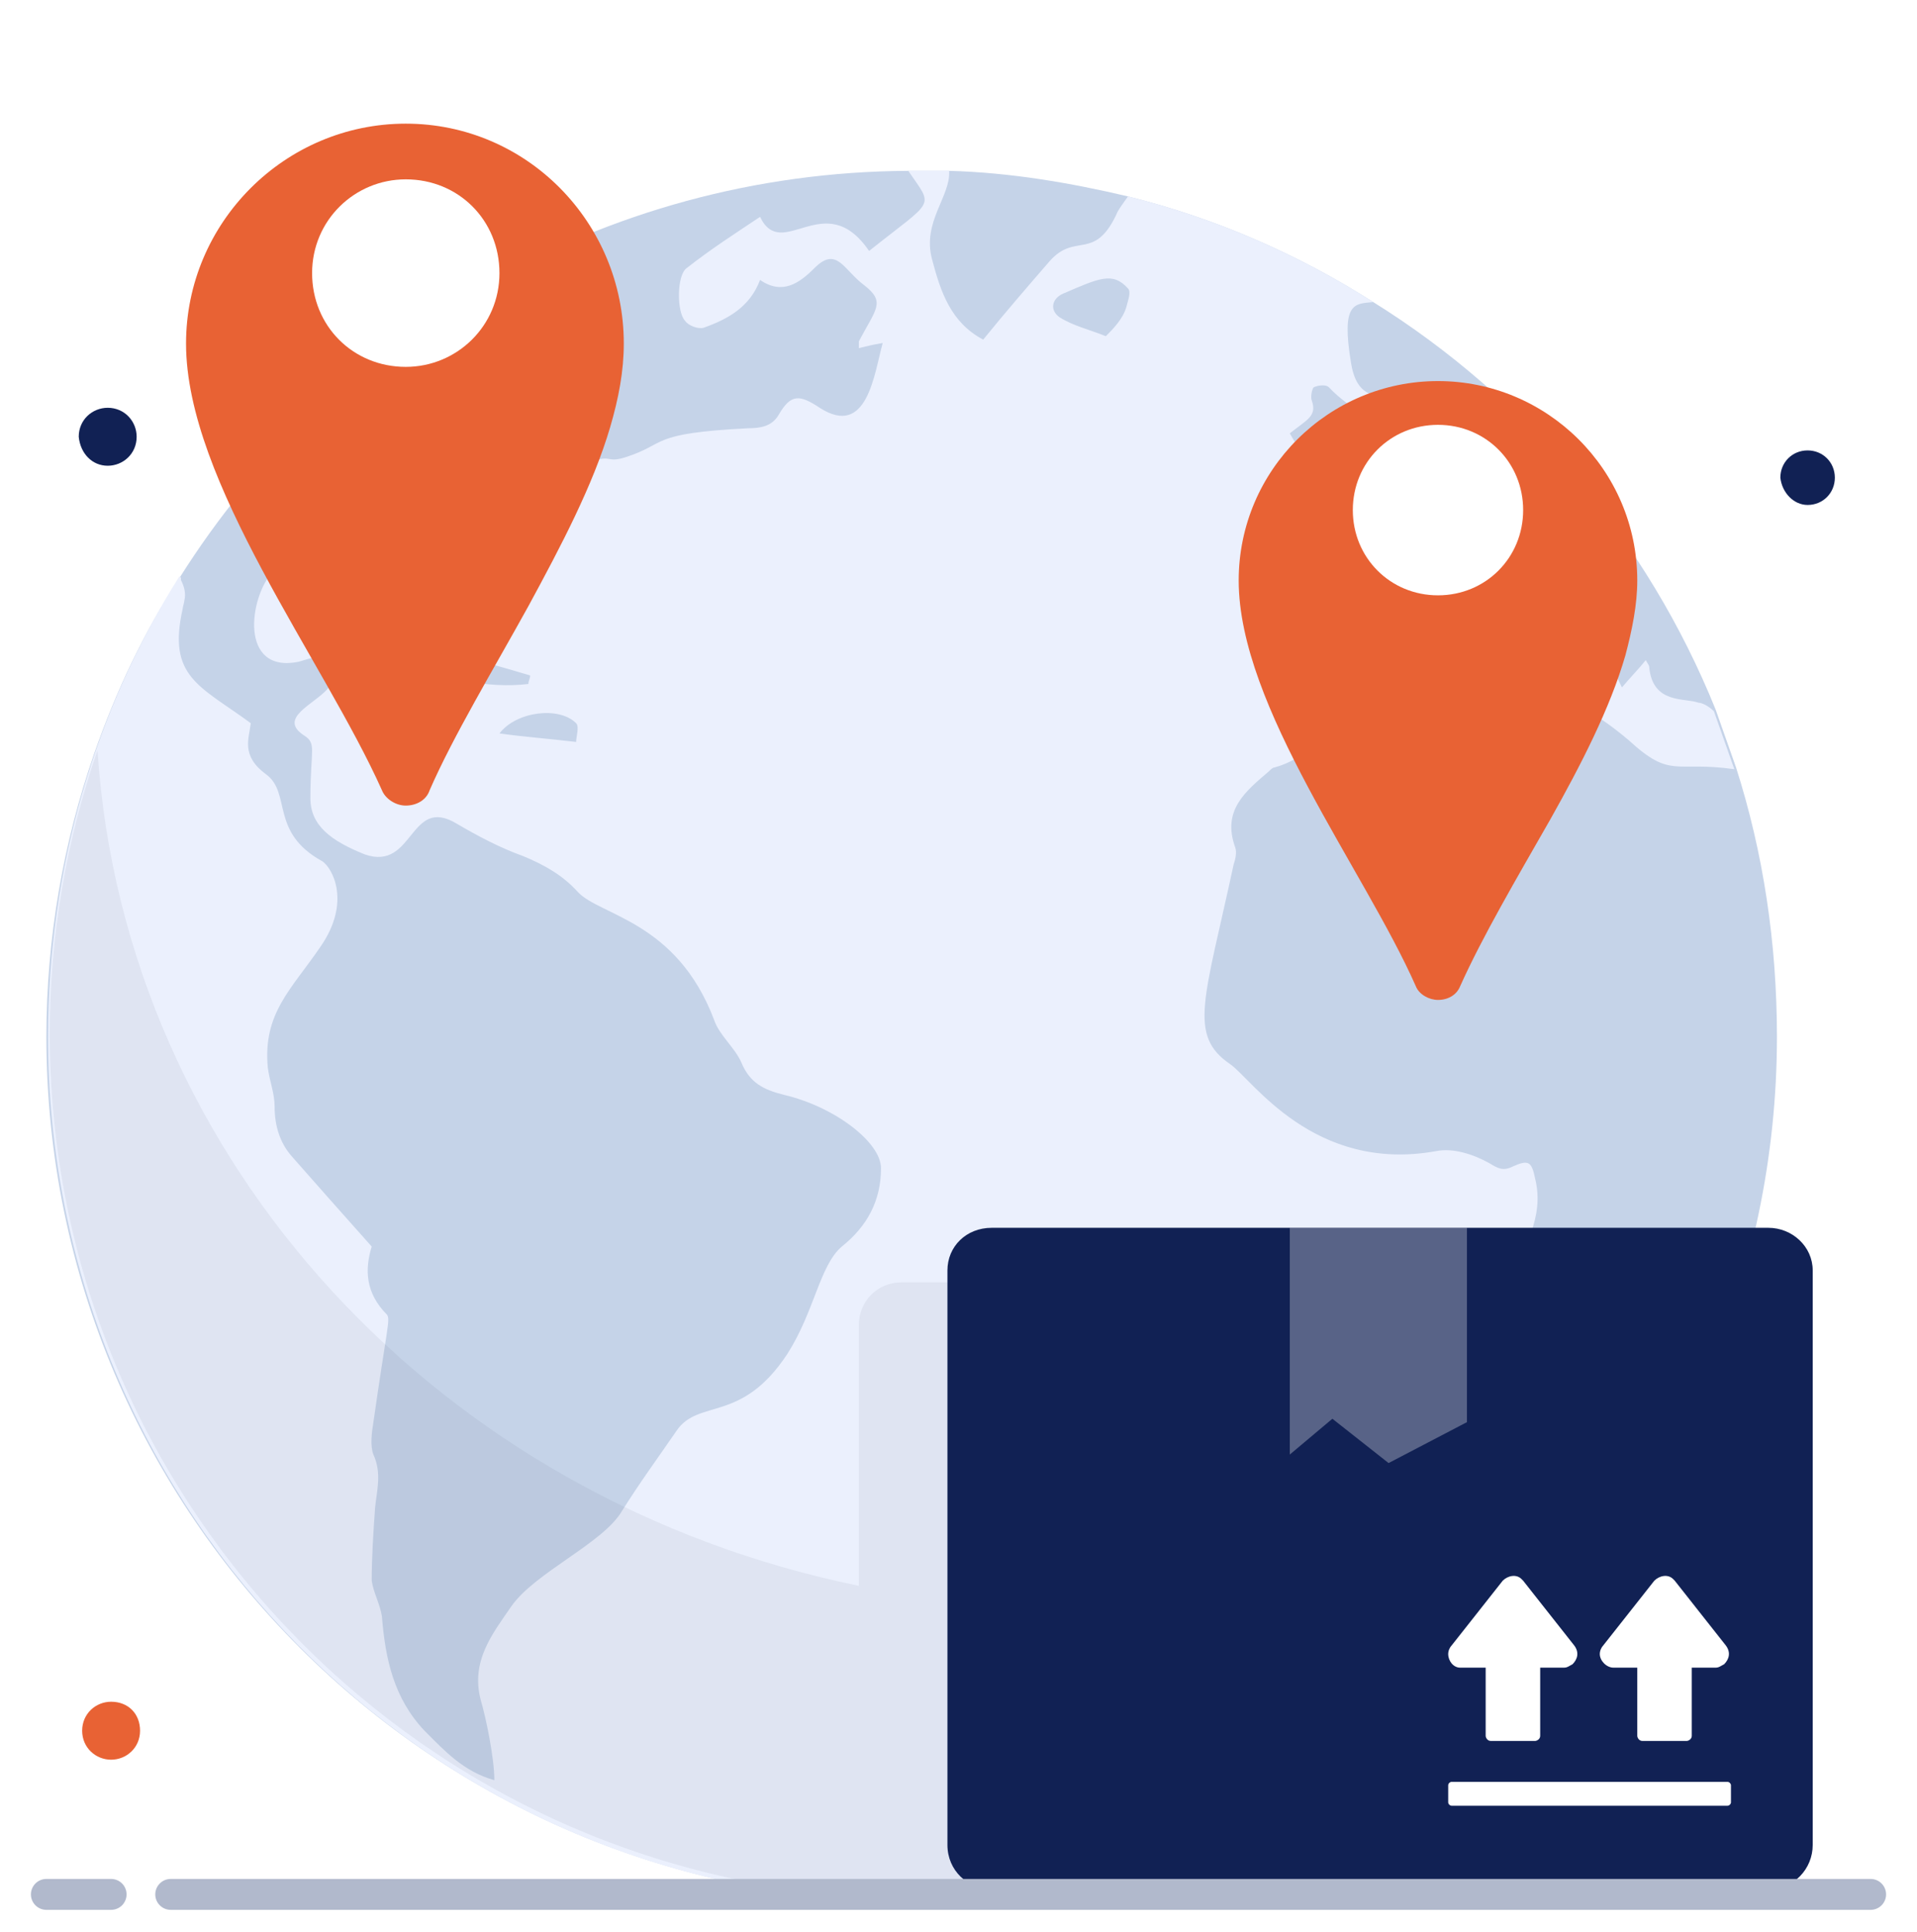 <svg width="124" height="125" viewBox="0 0 124 125" fill="none" xmlns="http://www.w3.org/2000/svg">
<path d="M114.94 67.081C114.94 74.912 113.288 82.412 110.423 89.14C106.346 98.625 99.736 106.787 91.362 112.743C82.218 119.25 71.09 123 58.97 123C28.12 123 3 97.963 3 67.081C3 60.684 4.102 54.507 6.085 48.772C7.517 44.691 9.28 40.941 11.594 37.412C21.51 21.64 38.918 11.162 58.75 11.052H59.08C59.852 11.052 60.623 11.052 61.394 11.052C65.36 11.162 69.217 11.824 72.963 12.706C78.692 14.14 83.98 16.456 88.828 19.544C98.744 25.721 106.567 34.985 110.974 45.904L112.296 49.654C114.059 55.169 114.94 61.015 114.94 67.081Z" fill="#C5D3E8"/>
<path d="M110.864 46.015C110.533 45.684 110.093 45.463 109.872 45.463C108.991 45.132 106.897 45.574 106.677 43.147C106.677 43.037 106.567 42.926 106.457 42.706C106.016 43.257 105.575 43.699 104.914 44.471C104.363 43.368 103.923 42.375 103.482 41.272C103.151 41.603 102.931 41.934 102.6 42.044C102.16 42.265 101.609 42.596 101.278 42.375C100.397 41.934 100.397 39.949 100.287 39.397C98.193 40.169 97.092 38.404 95.329 38.074C95.108 39.397 94.888 40.831 94.668 42.265C88.939 43.699 89.269 43.147 85.964 37.412C87.176 36.419 88.498 35.868 89.93 35.868C92.574 35.978 95.108 32.559 94.668 31.787C93.897 30.684 94.227 29.471 94.447 28.147C94.007 28.037 93.566 27.816 93.125 27.927C92.023 28.037 91.473 27.596 91.032 26.603C90.371 24.838 87.947 26.824 87.396 23.515C86.735 19.544 87.616 19.654 88.828 19.544C83.981 16.456 78.692 14.14 72.963 12.706C72.742 13.037 72.302 13.588 72.192 13.919C70.759 16.897 69.547 15.022 67.895 16.897C66.462 18.552 65.03 20.206 63.598 21.971C61.504 20.868 60.843 18.882 60.292 16.787C59.631 14.36 61.504 12.706 61.394 11.052C60.403 11.052 59.191 11.052 58.75 11.052C60.403 13.478 60.513 12.816 56.216 16.235C53.351 12.044 50.597 17.007 49.164 14.03C47.512 15.132 45.969 16.125 44.427 17.338C43.766 17.779 43.766 20.206 44.317 20.757C44.537 21.088 45.198 21.309 45.529 21.199C47.071 20.647 48.503 19.875 49.164 18.11C50.597 19.103 51.699 18.331 52.69 17.338C54.122 15.905 54.563 17.449 55.885 18.441C57.318 19.544 56.657 19.985 55.555 22.081C55.555 22.191 55.555 22.302 55.555 22.522C55.995 22.412 56.436 22.302 57.097 22.191C56.546 24.177 56.106 28.368 53.021 26.382C51.699 25.5 51.148 25.5 50.376 26.824C49.936 27.596 49.164 27.706 48.393 27.706C41.893 28.037 43.215 28.699 40.46 29.581C38.367 30.243 40.791 28.147 32.528 32.89C32.197 33.11 31.867 33.551 31.756 33.882C31.206 36.75 31.095 39.176 30.544 39.287C28.231 39.507 30.104 33.662 24.925 33.551C21.951 33.441 19.637 34.875 17.654 36.971C16.111 38.625 15.45 43.588 19.306 42.816C19.747 42.706 20.188 42.485 20.518 42.596C21.4 42.816 21.84 43.919 21.179 44.581C20.298 45.574 17.984 46.456 19.637 47.559C20.518 48.11 20.078 48.441 20.078 51.64C20.078 53.404 21.4 54.397 23.603 55.279C26.798 56.382 26.468 51.419 29.553 53.294C30.875 54.066 32.307 54.838 33.85 55.39C35.172 55.941 36.384 56.603 37.376 57.706C38.808 59.25 43.766 59.581 46.19 65.978C46.52 66.971 47.512 67.743 47.953 68.735C48.503 70.059 49.385 70.5 50.707 70.831C54.012 71.603 56.987 73.919 56.987 75.573C56.987 77.669 56.106 79.323 54.453 80.647C53.021 81.86 52.69 84.838 50.927 87.596C47.953 92.118 45.198 90.463 43.766 92.559C42.554 94.323 41.342 95.978 40.24 97.743C39.028 99.838 34.621 101.713 33.078 103.919C31.867 105.684 30.434 107.449 31.095 109.985C31.426 111.088 31.977 113.735 31.977 115.169C29.994 114.618 28.782 113.294 27.459 111.971C25.476 109.875 24.925 107.338 24.705 104.581C24.595 103.809 24.154 103.037 24.044 102.265C24.044 100.721 24.154 99.066 24.264 97.522C24.375 96.419 24.705 95.316 24.154 94.103C23.934 93.552 24.044 92.669 24.154 92.007C25.036 85.831 25.256 85.39 25.036 85.059C23.603 83.625 23.603 82.081 24.044 80.647C22.171 78.552 20.518 76.677 18.866 74.802C18.094 73.919 17.764 72.816 17.764 71.603C17.764 70.721 17.433 69.948 17.323 69.066C16.993 65.537 18.866 63.993 20.739 61.235C22.722 58.368 21.51 56.162 20.849 55.721C17.433 53.846 18.866 51.309 17.213 50.096C15.56 48.882 16.111 47.779 16.221 46.787C12.916 44.36 10.823 43.809 11.814 39.397C11.814 39.287 11.925 38.956 11.925 38.846C12.035 38.404 11.925 37.963 11.704 37.522V37.412C11.704 37.412 11.704 37.301 11.594 37.301C6.195 45.904 3.11 56.051 3.11 67.081C3.11 96.75 26.247 121.125 55.445 122.89C56.657 123 57.868 123 59.08 123C71.09 123 82.328 119.14 91.473 112.743V112.632C91.473 112.522 91.583 112.412 91.583 112.191V112.081C91.583 112.081 91.583 112.081 91.583 111.971C92.244 110.206 93.015 108.441 93.897 106.787C97.092 101.162 91.362 100.721 96.651 94.323C97.312 93.441 100.507 91.125 98.634 87.154C97.863 85.5 97.753 84.177 97.973 82.963C98.414 80.647 99.956 78.882 99.295 76.235C99.075 75.132 98.855 75.022 97.863 75.463C97.202 75.794 96.871 75.573 96.32 75.243C95.329 74.691 94.007 74.25 92.905 74.471C84.972 75.904 81.006 69.838 79.573 68.846C76.819 66.971 77.921 64.654 79.794 55.941C79.904 55.61 80.014 55.169 79.904 54.838C79.022 52.412 80.565 51.199 82.108 49.875C82.218 49.765 82.328 49.654 82.438 49.654C84.421 49.103 85.633 47.669 86.845 46.235C86.955 46.125 87.066 45.904 87.286 45.904C90.591 44.691 93.897 43.699 97.312 45.022C99.295 45.794 100.397 43.699 105.355 47.89C108.109 50.426 108.33 49.213 112.186 49.765L110.864 46.015ZM26.247 43.257C27.129 41.493 28.341 41.382 29.773 42.265C30.544 42.706 30.985 42.706 34.291 43.699C34.291 43.919 34.18 44.029 34.18 44.25C31.426 44.581 28.892 43.809 26.247 43.257ZM37.265 48C35.392 47.779 33.85 47.669 32.307 47.449C33.409 46.015 36.163 45.684 37.265 46.787C37.486 47.007 37.265 47.669 37.265 48ZM68.776 18.993C71.09 18 71.971 17.559 72.963 18.662C73.183 18.882 72.963 19.434 72.853 19.875C72.632 20.647 71.971 21.309 71.531 21.75C70.429 21.309 69.437 21.088 68.556 20.537C67.895 20.096 68.005 19.324 68.776 18.993ZM84.311 29.471C83.981 29.029 83.76 28.588 83.43 28.037C84.531 27.154 85.192 26.934 84.862 25.941C84.752 25.721 84.862 25.169 84.972 25.059C85.192 24.949 85.743 24.838 85.964 25.059C87.286 26.493 89.379 27.265 90.04 29.25C90.04 29.36 90.15 29.36 90.15 29.471C90.261 30.132 90.591 31.125 90.371 31.235C89.6 31.787 88.718 32.228 87.837 32.228C86.955 32.228 86.515 31.346 86.515 30.463C86.515 29.912 86.294 29.36 86.184 28.699C85.303 29.029 84.862 29.25 84.311 29.471Z" fill="#EBF0FD"/>
<path opacity="0.08" d="M94.337 98.956C94.448 97.743 94.998 96.309 96.651 94.324C97.312 93.441 100.507 91.125 98.634 87.154C97.863 85.5 97.753 84.177 97.973 82.963H58.309C56.767 82.963 55.555 84.177 55.555 85.721V102.596C28.561 97.081 8.068 75.243 6.306 48.551C4.322 54.287 3.221 60.463 3.221 66.86C3.221 96.529 26.358 120.794 55.555 122.669C55.665 122.669 55.775 122.669 55.885 122.669C56.216 122.669 56.547 122.669 56.767 122.669C57.538 122.669 58.309 122.779 59.191 122.779C71.2 122.779 82.438 118.919 91.583 112.522C99.956 106.566 106.567 98.404 110.644 88.919C105.686 93.11 100.287 96.529 94.337 98.956Z" fill="#4E5F78"/>
<path d="M117.254 82.191V119.36C117.254 120.904 116.042 122.228 114.389 122.228H64.148C62.606 122.228 61.284 121.015 61.284 119.36V82.191C61.284 80.647 62.496 79.434 64.148 79.434H114.389C115.932 79.434 117.254 80.647 117.254 82.191Z" fill="#112154"/>
<path opacity="0.3" d="M94.888 79.434V92.007L89.82 94.654L86.184 91.787L83.43 94.103V79.434H94.888Z" fill="white"/>
<path d="M94.447 107.89H96.1V112.301C96.1 112.412 96.21 112.632 96.43 112.632H98.744H99.295C99.405 112.632 99.626 112.522 99.626 112.301V107.89H101.168C101.389 107.89 101.499 107.779 101.719 107.669C102.05 107.338 102.16 106.897 101.829 106.456L98.524 102.265L98.414 102.154C98.083 101.823 97.532 101.934 97.202 102.265L93.896 106.456C93.786 106.566 93.676 106.787 93.676 107.007C93.676 107.448 94.007 107.89 94.447 107.89Z" fill="white"/>
<path d="M104.363 107.89H105.906V112.301C105.906 112.412 106.016 112.632 106.236 112.632H108.55H109.101C109.211 112.632 109.431 112.522 109.431 112.301V107.89H110.974C111.194 107.89 111.304 107.779 111.525 107.669C111.855 107.338 111.966 106.897 111.635 106.456L108.33 102.265L108.22 102.154C107.889 101.823 107.338 101.934 107.008 102.265L103.702 106.456C103.592 106.566 103.482 106.787 103.482 107.007C103.482 107.448 103.923 107.89 104.363 107.89Z" fill="white"/>
<path d="M111.745 115.279H93.896C93.786 115.279 93.676 115.39 93.676 115.5V116.603C93.676 116.713 93.786 116.823 93.896 116.823H111.745C111.855 116.823 111.966 116.713 111.966 116.603V115.5C111.966 115.39 111.855 115.279 111.745 115.279Z" fill="white"/>
<g filter="url(#filter0_d_329_3431)">
<path d="M40.35 17.228C40.35 18.993 40.02 20.757 39.469 22.632C38.367 26.382 36.274 30.353 34.18 34.213C31.866 38.404 29.332 42.596 27.79 46.125C27.57 46.787 26.909 47.118 26.247 47.118C25.586 47.118 24.925 46.676 24.705 46.125C20.959 37.743 12.034 26.162 12.034 17.228C12.034 9.397 18.425 3 26.247 3C34.07 3 40.35 9.397 40.35 17.228Z" fill="#E86234"/>
</g>
<path d="M26.247 23.735C29.553 23.735 32.307 21.088 32.307 17.669C32.307 14.25 29.663 11.603 26.247 11.603C22.942 11.603 20.188 14.25 20.188 17.669C20.188 21.088 22.832 23.735 26.247 23.735Z" fill="white"/>
<g filter="url(#filter1_d_329_3431)">
<path d="M105.906 32.559C105.906 34.103 105.575 35.757 105.134 37.412C104.143 40.831 102.27 44.471 100.287 48C98.083 51.86 95.88 55.61 94.447 58.809C94.227 59.36 93.676 59.691 93.015 59.691C92.464 59.691 91.803 59.36 91.583 58.809C88.277 51.309 80.124 40.721 80.124 32.559C80.124 25.39 85.964 19.654 93.015 19.654C100.066 19.654 105.906 25.39 105.906 32.559Z" fill="#E86234"/>
</g>
<path d="M93.015 38.515C96.1 38.515 98.524 36.088 98.524 33C98.524 29.912 96.1 27.485 93.015 27.485C89.93 27.485 87.506 29.912 87.506 33C87.506 36.088 89.93 38.515 93.015 38.515Z" fill="white"/>
<path d="M6.966 30.132C7.958 30.132 8.839 29.36 8.839 28.257C8.839 27.265 8.068 26.382 6.966 26.382C5.975 26.382 5.093 27.154 5.093 28.257C5.204 29.36 5.975 30.132 6.966 30.132Z" fill="#112154"/>
<path d="M7.187 113.845C8.178 113.845 9.06 113.073 9.06 111.97C9.06 110.868 8.289 110.095 7.187 110.095C6.195 110.095 5.314 110.868 5.314 111.97C5.314 113.073 6.195 113.845 7.187 113.845Z" fill="#E86234"/>
<path d="M116.923 32.669C117.915 32.669 118.686 31.897 118.686 30.904C118.686 29.912 117.915 29.14 116.923 29.14C115.932 29.14 115.161 29.912 115.161 30.904C115.271 31.897 116.042 32.669 116.923 32.669Z" fill="#112154"/>
<path d="M11.043 122.559H121" stroke="#B1B9CC" stroke-width="2" stroke-miterlimit="10" stroke-linecap="round" stroke-linejoin="round"/>
<path d="M3 122.559H7.187" stroke="#B1B9CC" stroke-width="2" stroke-miterlimit="10" stroke-linecap="round" stroke-linejoin="round"/>
<defs>
<filter id="filter0_d_329_3431" x="4.035" y="0" width="44.316" height="60.118" filterUnits="userSpaceOnUse" color-interpolation-filters="sRGB">
<feFlood flood-opacity="0" result="BackgroundImageFix"/>
<feColorMatrix in="SourceAlpha" type="matrix" values="0 0 0 0 0 0 0 0 0 0 0 0 0 0 0 0 0 0 127 0" result="hardAlpha"/>
<feOffset dy="5"/>
<feGaussianBlur stdDeviation="4"/>
<feColorMatrix type="matrix" values="0 0 0 0 0.914 0 0 0 0 0.384 0 0 0 0 0.204 0 0 0 0.3 0"/>
<feBlend mode="normal" in2="BackgroundImageFix" result="effect1_dropShadow_329_3431"/>
<feBlend mode="normal" in="SourceGraphic" in2="effect1_dropShadow_329_3431" result="shape"/>
</filter>
<filter id="filter1_d_329_3431" x="72.124" y="16.654" width="41.782" height="56.037" filterUnits="userSpaceOnUse" color-interpolation-filters="sRGB">
<feFlood flood-opacity="0" result="BackgroundImageFix"/>
<feColorMatrix in="SourceAlpha" type="matrix" values="0 0 0 0 0 0 0 0 0 0 0 0 0 0 0 0 0 0 127 0" result="hardAlpha"/>
<feOffset dy="5"/>
<feGaussianBlur stdDeviation="4"/>
<feColorMatrix type="matrix" values="0 0 0 0 0.914 0 0 0 0 0.384 0 0 0 0 0.204 0 0 0 0.3 0"/>
<feBlend mode="normal" in2="BackgroundImageFix" result="effect1_dropShadow_329_3431"/>
<feBlend mode="normal" in="SourceGraphic" in2="effect1_dropShadow_329_3431" result="shape"/>
</filter>
</defs>
</svg>
